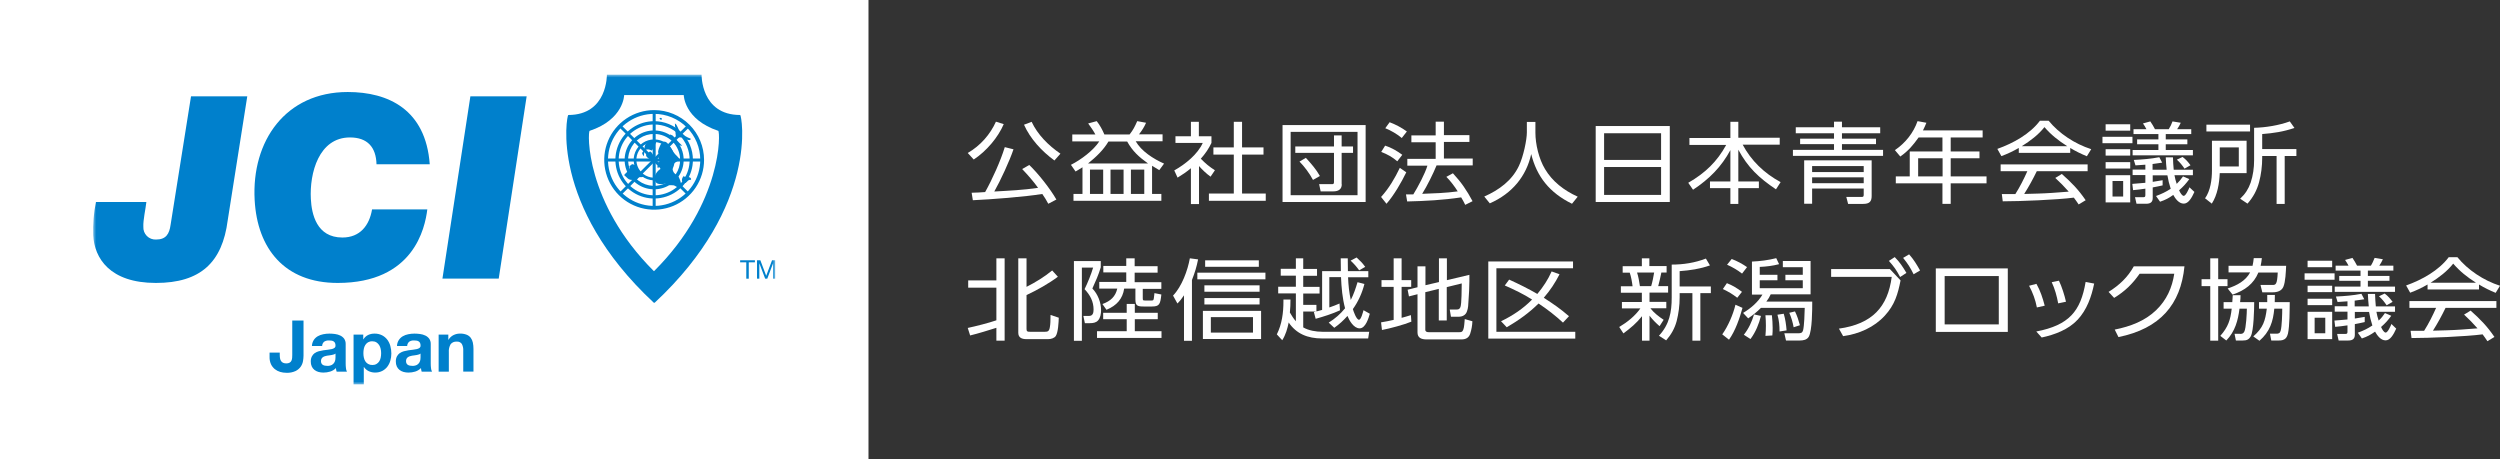 <svg width="403" height="74" viewBox="0 0 403 74" fill="none" xmlns="http://www.w3.org/2000/svg">
<rect x="0" y="0" width="403" height="74" fill="#333333" stroke="none"/>
<rect width="140" height="74" fill="white"/>
<g clip-path="url(#clip0_272_8835)">
<mask id="mask0_272_8835" style="mask-type:luminance" maskUnits="userSpaceOnUse" x="15" y="12" width="110" height="50">
<path d="M125 12H15V62H125V12Z" fill="white"/>
</mask>
<g mask="url(#mask0_272_8835)">
<path fill-rule="evenodd" clip-rule="evenodd" d="M105.398 48.803C88.488 33.063 91.379 18.537 91.603 18.537C97.979 18.537 97.833 11.998 97.833 11.998H113.092C113.092 11.998 112.945 18.537 119.322 18.537C119.547 18.537 122.438 33.063 105.531 48.803H105.398ZM105.398 43.7C94.274 32.616 94.717 21.2 95.053 21.09C100.566 19.255 100.615 15.326 100.615 15.326H110.219C110.219 15.326 110.272 19.255 115.781 21.09C116.115 21.2 116.561 32.616 105.44 43.7H105.398Z" fill="#0080CC"/>
<path fill-rule="evenodd" clip-rule="evenodd" d="M108.759 25.779C108.758 26.431 108.563 27.068 108.199 27.61C107.835 28.151 107.319 28.573 106.715 28.822C106.111 29.07 105.447 29.135 104.806 29.007C104.165 28.88 103.577 28.565 103.115 28.104C102.653 27.643 102.339 27.055 102.212 26.416C102.084 25.777 102.15 25.114 102.4 24.512C102.65 23.91 103.073 23.395 103.617 23.032C104.16 22.67 104.798 22.477 105.452 22.476C105.886 22.476 106.317 22.561 106.719 22.727C107.12 22.893 107.485 23.136 107.792 23.443C108.1 23.75 108.343 24.114 108.509 24.515C108.675 24.916 108.76 25.346 108.759 25.779ZM105.452 22.903C104.883 22.904 104.328 23.073 103.856 23.389C103.384 23.705 103.016 24.153 102.799 24.678C102.582 25.202 102.526 25.778 102.637 26.335C102.748 26.891 103.022 27.402 103.424 27.803C103.826 28.204 104.338 28.477 104.895 28.588C105.453 28.699 106.031 28.642 106.556 28.426C107.082 28.21 107.531 27.843 107.848 27.372C108.164 26.901 108.334 26.347 108.335 25.779C108.335 25.401 108.261 25.027 108.116 24.678C107.972 24.329 107.759 24.012 107.491 23.744C107.224 23.477 106.906 23.265 106.556 23.121C106.206 22.977 105.831 22.902 105.452 22.903Z" fill="#0080CC"/>
<path fill-rule="evenodd" clip-rule="evenodd" d="M110.208 25.777C110.206 26.716 109.926 27.634 109.403 28.414C108.879 29.194 108.135 29.802 107.265 30.16C106.395 30.518 105.439 30.611 104.516 30.427C103.593 30.244 102.746 29.791 102.081 29.126C101.416 28.462 100.963 27.616 100.78 26.695C100.597 25.773 100.692 24.819 101.053 23.952C101.413 23.085 102.024 22.343 102.807 21.822C103.589 21.301 104.509 21.023 105.45 21.023C106.076 21.023 106.695 21.146 107.273 21.385C107.851 21.623 108.376 21.974 108.818 22.415C109.26 22.857 109.61 23.381 109.848 23.958C110.087 24.535 110.209 25.153 110.208 25.777ZM105.447 21.592C104.618 21.591 103.807 21.836 103.117 22.295C102.427 22.754 101.889 23.407 101.571 24.171C101.253 24.936 101.169 25.777 101.33 26.588C101.491 27.4 101.89 28.146 102.476 28.732C103.062 29.317 103.809 29.716 104.623 29.878C105.436 30.04 106.279 29.958 107.046 29.641C107.812 29.325 108.468 28.789 108.929 28.101C109.39 27.414 109.636 26.605 109.637 25.777C109.638 25.228 109.53 24.683 109.32 24.176C109.11 23.668 108.801 23.206 108.412 22.817C108.023 22.429 107.561 22.12 107.052 21.91C106.543 21.7 105.998 21.591 105.447 21.592Z" fill="#0080CC"/>
<path fill-rule="evenodd" clip-rule="evenodd" d="M111.698 25.779C111.695 27.012 111.327 28.216 110.639 29.24C109.951 30.264 108.974 31.061 107.832 31.531C106.689 32.001 105.433 32.123 104.222 31.881C103.01 31.639 101.898 31.044 101.025 30.172C100.152 29.299 99.558 28.188 99.318 26.979C99.078 25.769 99.203 24.516 99.677 23.378C100.15 22.239 100.951 21.266 101.979 20.582C103.007 19.897 104.215 19.532 105.45 19.533C106.272 19.533 107.085 19.695 107.844 20.009C108.603 20.323 109.292 20.784 109.872 21.364C110.452 21.944 110.912 22.633 111.225 23.39C111.539 24.148 111.699 24.959 111.698 25.779ZM105.45 20.067C104.319 20.067 103.214 20.402 102.274 21.029C101.333 21.656 100.601 22.547 100.168 23.589C99.735 24.632 99.622 25.779 99.842 26.886C100.063 27.992 100.607 29.009 101.406 29.807C102.206 30.605 103.224 31.149 104.334 31.37C105.443 31.59 106.593 31.478 107.638 31.047C108.683 30.616 109.576 29.885 110.206 28.948C110.835 28.01 111.171 26.907 111.172 25.779C111.172 24.265 110.57 22.812 109.497 21.741C108.424 20.67 106.968 20.068 105.45 20.067Z" fill="#0080CC"/>
<path fill-rule="evenodd" clip-rule="evenodd" d="M113.495 25.778C113.495 27.366 113.022 28.918 112.138 30.237C111.253 31.557 109.996 32.586 108.526 33.193C107.055 33.8 105.438 33.959 103.877 33.648C102.316 33.338 100.883 32.574 99.758 31.451C98.633 30.328 97.867 28.897 97.557 27.34C97.246 25.782 97.406 24.169 98.015 22.702C98.625 21.235 99.656 19.982 100.98 19.1C102.303 18.218 103.859 17.747 105.45 17.748C107.584 17.749 109.63 18.596 111.138 20.102C112.647 21.608 113.494 23.649 113.495 25.778ZM105.449 18.356C103.979 18.355 102.541 18.79 101.318 19.605C100.095 20.42 99.141 21.578 98.578 22.933C98.015 24.289 97.867 25.78 98.153 27.22C98.44 28.659 99.147 29.981 100.187 31.019C101.227 32.057 102.551 32.764 103.994 33.05C105.436 33.337 106.931 33.191 108.29 32.63C109.649 32.069 110.811 31.118 111.628 29.898C112.446 28.679 112.882 27.245 112.883 25.777C112.883 24.803 112.691 23.838 112.318 22.938C111.945 22.038 111.397 21.219 110.707 20.53C110.017 19.841 109.197 19.294 108.295 18.921C107.393 18.548 106.426 18.356 105.449 18.356Z" fill="#0080CC"/>
<path d="M113.208 25.553H97.689V26.039H113.208V25.553Z" fill="#0080CC"/>
<path d="M105.693 18.059H105.208V33.536H105.693V18.059Z" fill="#0080CC"/>
<path d="M110.763 20.157L99.794 31.101L100.137 31.443L111.107 20.499L110.763 20.157Z" fill="#0080CC"/>
<path fill-rule="evenodd" clip-rule="evenodd" d="M100.135 20.153L111.107 31.102L110.765 31.445L99.794 20.496L100.135 20.153Z" fill="#0080CC"/>
<path d="M36.705 35.527C35.835 42.279 32.346 45.61 25.129 45.61C17.702 45.61 15.22 41.623 15.019 37.915C14.958 36.121 15.108 34.325 15.467 32.566H23.594C23.484 33.637 23.052 35.485 23.108 36.557C23.093 36.83 23.135 37.103 23.233 37.359C23.33 37.615 23.48 37.848 23.674 38.042C23.867 38.236 24.099 38.387 24.355 38.486C24.611 38.585 24.885 38.628 25.159 38.614C26.767 38.614 27.296 37.711 27.501 36.229L30.792 15.529H39.86L36.705 35.527Z" fill="#0080CC"/>
<path d="M68.883 33.758C68.511 36.764 66.679 45.61 54.434 45.61C45.901 45.61 41.474 40.097 41.05 32.238C40.528 22.728 46.036 14.832 56.057 14.832C62.615 14.832 68.628 17.668 69.275 26.477H60.693C60.623 23.718 59.219 22.156 56.416 22.156C51.385 22.156 49.883 27.916 50.109 32.075C50.237 34.498 51.026 38.288 55.19 38.288C58.036 38.288 59.537 36.349 59.976 33.759L68.883 33.758Z" fill="#0080CC"/>
<path d="M75.826 15.529H84.896L80.394 44.914H71.321L75.826 15.529Z" fill="#0080CC"/>
<path fill-rule="evenodd" clip-rule="evenodd" d="M109.075 21.024C108.967 20.841 108.883 20.646 108.824 20.443C108.783 20.273 108.838 20.096 108.785 19.938C109.069 19.826 109.424 21.106 109.655 21.341C110.152 21.786 110.729 22.133 111.356 22.362C111.346 22.738 110.729 22.542 110.532 22.426C110.275 22.218 109.948 22.118 109.618 22.147C109.439 22.176 109.256 22.166 109.081 22.117C108.855 21.99 108.967 21.945 108.929 21.747C108.859 21.411 108.914 21.099 108.823 20.772" fill="#0080CC"/>
<path fill-rule="evenodd" clip-rule="evenodd" d="M106.387 19.104C106.323 19.254 106.505 19.326 106.671 19.282C106.765 18.989 106.484 18.92 106.276 19.075C106.305 19.092 106.329 19.116 106.348 19.143" fill="#0080CC"/>
<path fill-rule="evenodd" clip-rule="evenodd" d="M108.493 21.857C108.262 21.83 107.865 21.459 107.974 21.93C108.027 22.156 108.413 22.343 108.565 22.478C108.964 22.816 109.324 23.581 109.971 23.483C109.64 23.18 109.328 22.858 109.036 22.517C108.849 22.258 108.63 22.024 108.385 21.82" fill="#0080CC"/>
<path fill-rule="evenodd" clip-rule="evenodd" d="M106.564 27.253C106.312 27.223 105.956 27.68 105.816 27.872C105.6 28.164 105.49 28.521 105.503 28.884C105.685 29.962 106.799 29.692 107.541 29.544C107.758 30.002 108.124 29.814 108.523 29.867C108.879 29.911 109.179 30.271 109.52 30.291C110.128 30.333 109.622 28.925 109.441 28.588C109.261 28.25 108.853 28.125 108.634 27.834C108.425 27.556 108.416 27.105 108.24 26.776C107.898 26.151 106.953 26.689 106.56 27.064C106.481 27.122 106.421 27.203 106.388 27.295" fill="#0080CC"/>
<path fill-rule="evenodd" clip-rule="evenodd" d="M110.236 28.346C109.936 28.652 109.716 29.274 110.256 29.47C110.565 29.576 110.548 29.454 110.818 29.214C110.885 29.129 110.974 29.063 111.075 29.023C111.176 28.984 111.286 28.972 111.394 28.989C111.491 28.322 110.407 28.639 110.086 28.382" fill="#0080CC"/>
<path fill-rule="evenodd" clip-rule="evenodd" d="M108.129 26.822C108.543 26.389 109.033 26.034 109.573 25.773C109.357 25.245 108.912 25.038 108.6 24.567C108.315 24.038 107.977 23.54 107.589 23.08C107.058 22.547 106.606 22.952 106.375 23.553C106.255 23.81 106.162 24.079 106.096 24.354C106.044 24.701 106.195 24.807 106.373 25.111C106.01 25.288 106.297 25.731 106.347 26.019C106.028 26.038 106.143 26.331 106.12 26.562C105.962 26.663 105.893 27.028 106.12 27.11C106.2 26.716 106.322 26.899 106.489 26.97C106.518 27.022 106.555 27.069 106.598 27.11C106.675 27.158 106.911 27.11 107.002 27.11" fill="#0080CC"/>
<path fill-rule="evenodd" clip-rule="evenodd" d="M101.737 26.423C102.014 26.468 102.284 26.551 102.538 26.67C102.724 26.832 102.839 27.275 103.014 27.483C103.308 27.822 103.785 27.945 103.695 28.482C103.39 28.643 103.094 28.477 102.823 28.625C102.759 28.664 102.789 28.78 102.722 28.827C102.495 28.944 102.243 29.002 101.988 28.995C101.26 29.059 101.13 28.64 100.609 28.225C100.879 27.815 101.767 27.338 101.452 26.764C101.613 26.621 101.836 26.674 101.845 26.423" fill="#0080CC"/>
<path fill-rule="evenodd" clip-rule="evenodd" d="M103.797 25.195C103.889 24.566 103.749 23.787 104.087 23.21C104.325 22.958 104.626 22.774 104.959 22.676C105.292 22.578 105.645 22.57 105.982 22.653C105.869 22.594 105.381 23.793 105.327 23.894C105.022 24.513 105.077 24.19 104.574 24.099C104.405 24.078 104.234 24.098 104.074 24.155C103.914 24.213 103.77 24.307 103.653 24.431C103.368 24.765 103.598 24.902 103.797 25.196" fill="#0080CC"/>
<path fill-rule="evenodd" clip-rule="evenodd" d="M104.314 24.613C103.702 25.321 104.953 25.761 105.405 25.997C105.696 25.506 105.356 25.08 105.105 24.69C104.74 24.122 104.695 24.616 104.284 24.763C104.29 24.805 104.271 24.809 104.245 24.827" fill="#0080CC"/>
<path d="M120.301 42.286H119.31V41.956H121.69V42.286H120.701V44.926H120.301V42.286Z" fill="#0080CC"/>
<path d="M122.03 41.956H122.569L123.511 44.455L124.454 41.956H125V44.926H124.623V42.452H124.614L123.683 44.926H123.347L122.411 42.452H122.403V44.926H122.03V41.956Z" fill="#0080CC"/>
<path d="M48.847 58.199C48.791 58.526 48.665 58.836 48.475 59.109C48.262 59.408 47.976 59.649 47.644 59.81C47.184 60.021 46.68 60.119 46.174 60.094C45.833 60.096 45.493 60.048 45.165 59.953C44.849 59.86 44.555 59.707 44.297 59.502C44.037 59.288 43.827 59.019 43.684 58.714C43.521 58.35 43.443 57.954 43.454 57.556V56.841H45.097V57.204C45.095 57.389 45.11 57.575 45.141 57.758C45.165 57.913 45.221 58.061 45.304 58.194C45.385 58.314 45.495 58.412 45.624 58.478C45.791 58.552 45.972 58.587 46.153 58.579C46.346 58.59 46.537 58.546 46.705 58.452C46.832 58.374 46.931 58.259 46.99 58.122C47.048 57.982 47.084 57.833 47.094 57.682C47.105 57.528 47.112 57.37 47.112 57.224V51.665H48.928V57.311C48.925 57.609 48.898 57.906 48.847 58.199Z" fill="#0080CC"/>
<path d="M50.572 54.819C50.738 54.566 50.96 54.356 51.221 54.203C51.495 54.047 51.794 53.937 52.105 53.879C52.431 53.812 52.763 53.778 53.096 53.778C53.402 53.779 53.707 53.8 54.011 53.842C54.303 53.879 54.588 53.963 54.854 54.09C55.101 54.207 55.316 54.382 55.48 54.6C55.652 54.86 55.737 55.166 55.723 55.477V58.579C55.721 58.837 55.736 59.096 55.769 59.352C55.781 59.547 55.835 59.737 55.928 59.908H54.266C54.235 59.815 54.21 59.721 54.191 59.625C54.172 59.528 54.158 59.433 54.149 59.331C53.895 59.597 53.576 59.792 53.224 59.899C52.872 60.006 52.506 60.06 52.137 60.06C51.867 60.062 51.597 60.026 51.336 59.955C51.1 59.89 50.88 59.779 50.687 59.628C50.502 59.481 50.354 59.293 50.256 59.078C50.144 58.828 50.09 58.556 50.098 58.283C50.087 57.992 50.15 57.703 50.28 57.443C50.389 57.234 50.547 57.053 50.739 56.915C50.939 56.784 51.158 56.685 51.388 56.622C51.631 56.558 51.875 56.508 52.125 56.468C52.374 56.428 52.613 56.398 52.852 56.377C53.067 56.356 53.281 56.321 53.491 56.27C53.651 56.238 53.802 56.169 53.931 56.069C53.985 56.022 54.027 55.962 54.053 55.896C54.079 55.829 54.089 55.757 54.081 55.686C54.09 55.54 54.059 55.395 53.993 55.264C53.94 55.164 53.861 55.081 53.764 55.022C53.661 54.96 53.547 54.921 53.428 54.907C53.291 54.888 53.154 54.879 53.016 54.879C52.745 54.865 52.476 54.937 52.249 55.085C52.149 55.171 52.069 55.277 52.014 55.397C51.959 55.516 51.93 55.646 51.929 55.777H50.283C50.292 55.438 50.393 55.108 50.574 54.821M53.819 57.135C53.71 57.172 53.597 57.202 53.483 57.223C53.365 57.244 53.239 57.263 53.108 57.282C52.978 57.301 52.846 57.315 52.713 57.336C52.59 57.359 52.469 57.39 52.35 57.427C52.239 57.463 52.134 57.515 52.039 57.583C51.949 57.65 51.876 57.736 51.824 57.834C51.765 57.953 51.737 58.085 51.743 58.217C51.738 58.344 51.766 58.47 51.824 58.584C51.875 58.682 51.951 58.764 52.045 58.822C52.145 58.88 52.254 58.92 52.367 58.942C52.494 58.966 52.622 58.978 52.751 58.978C53.012 58.992 53.272 58.937 53.504 58.819C53.667 58.724 53.802 58.59 53.897 58.428C53.978 58.288 54.032 58.135 54.055 57.975C54.071 57.852 54.08 57.728 54.083 57.603V56.993C54.007 57.058 53.918 57.107 53.822 57.136" fill="#0080CC"/>
<path d="M58.556 53.938V54.704H58.58C58.76 54.4 59.024 54.154 59.341 53.998C59.661 53.849 60.011 53.774 60.364 53.778C60.784 53.767 61.201 53.859 61.579 54.044C61.91 54.213 62.2 54.454 62.426 54.75C62.655 55.055 62.824 55.401 62.922 55.77C63.032 56.167 63.087 56.576 63.086 56.988C63.087 57.376 63.031 57.763 62.922 58.136C62.822 58.493 62.655 58.828 62.43 59.123C62.209 59.406 61.929 59.638 61.609 59.801C61.252 59.977 60.857 60.064 60.459 60.056C60.105 60.057 59.756 59.98 59.436 59.83C59.126 59.679 58.862 59.45 58.669 59.165H58.644V61.994H56.994V53.938H58.556ZM60.691 58.672C60.869 58.568 61.02 58.423 61.132 58.251C61.249 58.066 61.329 57.86 61.369 57.645C61.416 57.413 61.439 57.176 61.439 56.939C61.439 56.703 61.414 56.468 61.364 56.238C61.318 56.019 61.234 55.809 61.115 55.62C60.998 55.444 60.846 55.294 60.668 55.18C60.465 55.065 60.234 55.008 60.001 55.015C59.764 55.007 59.529 55.064 59.323 55.18C59.146 55.29 58.996 55.439 58.884 55.615C58.769 55.802 58.688 56.009 58.647 56.225C58.601 56.461 58.578 56.7 58.579 56.94C58.578 57.177 58.603 57.414 58.653 57.645C58.695 57.861 58.777 58.066 58.895 58.251C59.01 58.425 59.163 58.569 59.343 58.672C59.548 58.787 59.781 58.844 60.016 58.838C60.252 58.846 60.487 58.789 60.693 58.672" fill="#0080CC"/>
<path d="M64.284 54.819C64.45 54.567 64.672 54.356 64.932 54.203C65.206 54.047 65.504 53.938 65.814 53.879C66.141 53.812 66.472 53.778 66.805 53.778C67.111 53.779 67.417 53.8 67.72 53.842C68.013 53.879 68.298 53.963 68.564 54.09C68.811 54.206 69.027 54.381 69.19 54.6C69.364 54.859 69.45 55.166 69.435 55.477V58.579C69.433 58.837 69.448 59.096 69.479 59.352C69.495 59.546 69.55 59.735 69.64 59.908H67.973C67.944 59.815 67.919 59.721 67.9 59.625C67.88 59.528 67.867 59.43 67.862 59.331C67.605 59.595 67.286 59.791 66.933 59.899C66.581 60.005 66.215 60.06 65.846 60.06C65.576 60.062 65.308 60.026 65.047 59.955C64.812 59.889 64.591 59.778 64.398 59.628C64.213 59.481 64.065 59.293 63.967 59.078C63.855 58.828 63.801 58.556 63.809 58.283C63.798 57.992 63.859 57.704 63.987 57.443C64.099 57.234 64.258 57.054 64.45 56.915C64.65 56.784 64.87 56.684 65.101 56.622C65.342 56.559 65.586 56.508 65.834 56.468C66.08 56.432 66.325 56.398 66.563 56.377C66.778 56.356 66.992 56.321 67.202 56.27C67.362 56.237 67.513 56.169 67.642 56.069C67.696 56.022 67.738 55.963 67.765 55.896C67.791 55.829 67.8 55.757 67.793 55.686C67.8 55.541 67.77 55.395 67.706 55.264C67.652 55.165 67.572 55.081 67.475 55.022C67.372 54.96 67.257 54.921 67.138 54.907C67.002 54.888 66.865 54.879 66.727 54.879C66.456 54.865 66.187 54.937 65.96 55.085C65.861 55.172 65.781 55.278 65.725 55.397C65.669 55.516 65.638 55.646 65.635 55.777H63.994C64.002 55.438 64.103 55.108 64.285 54.821M67.53 57.135C67.42 57.172 67.308 57.202 67.194 57.223C67.076 57.244 66.949 57.263 66.817 57.282C66.685 57.301 66.556 57.315 66.424 57.336C66.301 57.359 66.179 57.39 66.06 57.427C65.948 57.463 65.843 57.516 65.747 57.583C65.659 57.651 65.585 57.736 65.532 57.834C65.475 57.953 65.448 58.085 65.453 58.217C65.449 58.344 65.476 58.47 65.532 58.584C65.584 58.681 65.661 58.764 65.755 58.822C65.855 58.881 65.964 58.921 66.078 58.942C66.204 58.966 66.333 58.978 66.461 58.978C66.722 58.991 66.982 58.936 67.215 58.819C67.376 58.724 67.511 58.589 67.606 58.428C67.686 58.288 67.74 58.135 67.764 57.975C67.78 57.818 67.791 57.695 67.791 57.603V56.993C67.715 57.058 67.626 57.106 67.53 57.136" fill="#0080CC"/>
<path d="M72.269 53.938V54.767H72.303C72.491 54.44 72.772 54.177 73.112 54.012C73.429 53.856 73.777 53.775 74.13 53.774C74.501 53.76 74.87 53.822 75.217 53.954C75.48 54.057 75.709 54.229 75.882 54.452C76.05 54.681 76.166 54.944 76.222 55.222C76.291 55.555 76.325 55.894 76.323 56.234V59.907H74.675V56.536C74.702 56.155 74.622 55.774 74.444 55.436C74.352 55.308 74.228 55.207 74.084 55.142C73.94 55.078 73.782 55.053 73.625 55.069C73.443 55.053 73.26 55.081 73.091 55.15C72.922 55.219 72.772 55.328 72.654 55.467C72.42 55.863 72.315 56.322 72.353 56.78V59.909H70.709V53.938H72.269Z" fill="#0080CC"/>
</g>
</g>
<g clip-path="url(#clip1_272_8835)">
<path d="M156.967 25.715L156 24.662C158.055 23.477 159.626 21.655 160.545 19.615L161.802 20.01C160.884 22.16 159.022 24.355 156.967 25.715ZM161.972 23.718L163.374 24.069C162.769 25.891 161.246 29.182 160.279 30.872C162.624 30.74 165.018 30.63 167.339 30.279C166.565 29.204 165.695 28.217 164.776 27.251L165.912 26.593C167.339 27.931 169.345 30.499 170.288 32.166L168.983 32.847C168.693 32.298 168.378 31.771 168.016 31.267C165.211 31.728 159.772 32.145 156.822 32.276L156.629 31.069C157.378 31.069 158.079 31.003 158.804 30.96C159.941 28.941 161.295 25.934 161.972 23.718ZM165.09 20.098L166.299 19.637C167.266 21.699 168.983 23.433 170.941 24.771L169.974 25.869C167.919 24.377 166.057 22.336 165.066 20.098H165.09Z" fill="white"/>
<path d="M185.713 31.267H187.212V32.364H173.045V31.267H174.495V26.966C174.133 27.207 173.746 27.427 173.383 27.646L172.634 26.571C174.278 25.737 176.26 24.245 177.203 22.796H172.851V21.677H176.575C176.236 21.041 175.825 20.47 175.414 19.9L176.792 19.527C177.3 20.163 177.711 20.931 178.025 21.677H182.087C182.691 20.909 182.933 20.405 183.32 19.527L184.746 19.79C184.432 20.514 184.093 21.019 183.61 21.655H187.406V22.774H183.078C183.972 24.354 185.907 25.605 187.647 26.373L186.874 27.427C186.487 27.207 186.1 26.966 185.713 26.724V31.223V31.267ZM181.7 22.818H178.678C177.88 24.179 176.671 25.32 175.39 26.351H185.06C183.562 25.276 182.594 24.398 181.7 22.818ZM175.704 27.339V31.267H177.832V27.339H175.704ZM179.016 27.339V31.267H181.12V27.339H179.016ZM182.304 27.339V31.267H184.456V27.339H182.304Z" fill="white"/>
<path d="M193.256 32.891H191.975V27.119C191.273 27.712 190.621 28.151 189.823 28.634L189.291 27.471C191.08 26.483 193.087 24.837 193.885 23.038H189.484V21.963H191.975V19.637H193.256V21.963H195.287V23.038C194.852 23.96 194.271 24.815 193.57 25.583C194.344 26.373 194.9 26.834 195.843 27.449L195.142 28.48C194.441 27.975 193.812 27.361 193.28 26.768V32.891H193.256ZM200.219 19.637V23.762H203.676V24.925H200.219V31.201H204.039V32.364H194.876V31.201H198.889V24.925H195.601V23.762H198.889V19.637H200.219Z" fill="white"/>
<path d="M220.14 20.163V32.561H206.746V20.163H220.14ZM208.052 31.464H218.834V21.26H208.052V31.464ZM216.296 29.709C216.296 30.498 215.764 30.85 214.942 30.85H212.887L212.645 29.687H214.652C214.942 29.709 215.039 29.621 215.039 29.357V24.64H208.801V23.608H215.039V21.831H216.272V23.608H218.109V24.64H216.272V29.709H216.296ZM210.493 25.43C211.315 26.329 212.186 27.317 212.766 28.37L211.654 29.006C211.122 27.997 210.3 26.878 209.478 26.044L210.493 25.451V25.43Z" fill="white"/>
<path d="M223.5 32.847L222.63 31.75C223.911 30.345 224.854 28.721 225.652 27.054L226.692 27.778C225.942 29.336 224.661 31.552 223.5 32.847ZM226.039 24.969L225.241 26C224.419 25.298 223.694 24.903 222.654 24.486L223.283 23.477C224.274 23.784 225.241 24.355 226.039 24.947V24.969ZM226.788 21.195L225.966 22.248C225.289 21.655 224.153 20.997 223.307 20.668L224.008 19.703C224.999 20.076 225.942 20.58 226.788 21.195ZM233.122 28.524L234.21 27.931C235.588 29.424 236.435 30.674 237.377 32.43L236.193 33.022C235.999 32.605 235.782 32.21 235.54 31.815C232.663 32.254 229.738 32.408 226.837 32.474L226.643 31.333H227.828C228.577 30.126 229.714 27.997 230.1 26.703H226.861V25.605H231.43V22.928H227.514V21.831H231.43V19.615H232.76V21.787H236.87V22.884H232.76V25.561H237.402V26.659H231.575C231.043 27.975 230.028 30.016 229.254 31.245C231.14 31.179 233.098 31.113 234.984 30.85C234.525 30.104 233.775 29.116 233.147 28.502L233.122 28.524Z" fill="white"/>
<path d="M247.508 19.658V21.392C247.508 23.235 248.064 25.605 249.055 27.251C250.24 29.247 252.101 30.696 254.326 31.705L253.407 32.846C249.78 31.069 247.725 28.458 246.831 24.837C246.033 28.414 243.785 31.179 240.158 32.781L239.264 31.683C241.681 30.608 243.736 29.094 244.848 26.746C245.574 25.232 246.13 22.533 246.13 21.348V19.658H247.532H247.508Z" fill="white"/>
<path d="M269.17 20.317V32.561H257.227V20.317H269.17ZM267.767 25.781V21.48H258.58V25.781H267.767ZM258.58 31.42H267.767V26.922H258.58V31.42Z" fill="white"/>
<path d="M278.937 22.204V19.637H280.218V22.204H286.891V23.323H280.92C282.273 25.869 284.353 27.909 287.036 29.358L286.287 30.521C283.506 28.655 281.742 26.966 280.218 24.135V29.248H283.531V30.323H280.218V32.869H278.937V30.323H275.649V29.248H278.937V24.201C277.511 26.856 275.552 28.853 272.917 30.587L272.144 29.467C274.9 27.887 276.81 26.022 278.26 23.367H272.337V22.248H278.961L278.937 22.204Z" fill="white"/>
<path d="M303.089 21.48H296.924V22.358H302.412V23.235H296.924V24.157H303.549V25.123H289.019V24.157H295.643V23.235H290.179V22.358H295.643V21.48H289.478V20.514H295.643V19.615H296.924V20.514H303.089V21.48ZM301.711 31.596C301.711 32.496 301.348 32.869 300.333 32.869H297.915L297.625 31.75H299.995C300.333 31.75 300.43 31.728 300.43 31.398V30.389H292.113V32.847H290.832V25.847H301.711V31.574V31.596ZM292.113 26.768V27.734H300.43V26.768H292.113ZM292.113 28.59V29.533H300.43V28.59H292.113Z" fill="white"/>
<path d="M319.601 21.041V22.16H314.452V24.42H319.093V25.517H314.452V28.436H320.23V29.555H314.452V32.868H313.122V29.555H305.603V28.436H307.851V24.42H313.122V22.16H309.278C308.359 23.433 307.658 24.289 306.328 25.232L305.458 24.201C307.175 23.038 308.456 21.392 309.109 19.527L310.535 19.79C310.366 20.229 310.197 20.58 309.979 21.019H319.601V21.041ZM309.205 25.517V28.436H313.146V25.517H309.205Z" fill="white"/>
<path d="M333.745 24.64H325.428V23.85C324.509 24.376 323.639 24.793 322.623 25.166L321.971 24.003C324.558 23.082 327.241 21.59 328.837 19.461H330.239C331.931 21.524 334.446 23.191 337.105 24.047L336.404 25.188C335.437 24.793 334.591 24.376 333.72 23.85V24.64H333.745ZM331.327 28.677L332.367 28.041C333.986 29.489 335.002 30.52 336.211 32.276L335.074 32.956C334.833 32.583 334.567 32.21 334.301 31.859C331.593 32.21 325.646 32.452 322.841 32.452L322.696 31.288H324.872C325.621 30.104 326.25 28.853 326.806 27.602H322.503V26.505H336.525V27.602H328.329C327.725 28.853 327.048 30.082 326.298 31.267C327.797 31.223 329.32 31.201 330.843 31.091C331.714 31.025 332.608 30.959 333.479 30.893C332.802 30.125 332.076 29.379 331.303 28.677H331.327ZM329.562 20.492C328.595 21.721 327.289 22.709 325.911 23.564H333.237C331.786 22.643 330.65 21.743 329.562 20.492Z" fill="white"/>
<path d="M343.753 22.05V23.082H338.918V22.05H343.753ZM343.391 20.032V21.063H339.426V20.032H343.391ZM343.391 24.047V25.079H339.426V24.047H343.391ZM343.391 26.132V27.163H339.426V26.132H343.391ZM343.391 28.238V32.627H339.426V28.238H343.391ZM340.538 29.182V31.684H342.254V29.182H340.538ZM347.017 28.238V29.314C347.549 29.226 348.081 29.138 348.613 29.05V29.884C348.081 29.994 347.549 30.126 347.017 30.213V31.925C347.017 32.561 346.679 32.847 345.953 32.847H344.406L344.164 31.793H345.446C345.76 31.793 345.832 31.727 345.832 31.442V30.411C345.18 30.521 344.503 30.587 343.85 30.652L343.729 29.643C344.43 29.599 345.131 29.533 345.832 29.467V28.217H343.777V27.339H345.832V26.549C345.301 26.593 344.769 26.637 344.237 26.659L343.971 25.781C345.349 25.715 346.727 25.605 348.081 25.342L348.54 26.22C348.032 26.308 347.501 26.373 346.993 26.439V27.361H349.265C349.193 26.68 349.145 26.044 349.12 25.364H350.281C350.281 26.044 350.353 26.68 350.402 27.361H353.496V28.238H350.523C350.619 28.743 350.716 29.16 350.885 29.643C351.296 29.248 351.586 28.897 351.901 28.436L352.916 28.875C352.384 29.599 351.973 30.06 351.272 30.674C351.465 31.113 351.756 31.574 352.022 31.574C352.36 31.574 352.844 30.455 352.94 30.192L353.738 30.938C353.303 31.903 352.771 32.825 352.022 32.825C351.224 32.825 350.643 31.991 350.329 31.42C349.604 31.947 349.096 32.21 348.202 32.517L347.549 31.596C348.492 31.245 349.096 30.959 349.918 30.433C349.652 29.599 349.531 29.094 349.386 28.261H346.993L347.017 28.238ZM346.002 20.822C345.832 20.471 345.663 20.229 345.446 19.9L346.63 19.571C346.92 19.988 347.138 20.361 347.38 20.822H349.604C349.87 20.405 350.039 20.032 350.208 19.571L351.538 19.79C351.369 20.163 351.2 20.471 350.958 20.822H353.23V21.612H349.12V22.467H352.602V23.257H349.12V24.179H353.496V25.035H343.777V24.179H347.936V23.257H344.503V22.467H347.936V21.612H343.922V20.822H345.953H346.002ZM353.109 26.637L352.142 27.185C351.756 26.615 351.441 26.22 350.909 25.737L351.828 25.298C352.384 25.715 352.698 26.088 353.109 26.637Z" fill="white"/>
<path d="M362.152 22.687V27.909H357.824C357.752 29.555 357.462 31.398 356.543 32.825L355.455 31.969C356.325 30.74 356.567 28.963 356.567 27.471V22.687H362.152ZM362.708 21.195H355.673V20.097H362.708V21.195ZM357.824 23.762V26.834H360.895V23.762H357.824ZM364.666 21.612V24.025H370.178V25.145H368.293V32.869H366.987V25.145H364.666V25.474C364.666 26.746 364.497 28.151 364.159 29.38C363.82 30.652 363.216 31.793 362.297 32.825L361.112 32.035C361.934 31.267 362.442 30.477 362.805 29.445C363.192 28.282 363.361 27.054 363.361 25.847V20.602C365.222 20.558 367.374 20.207 369.115 19.571L369.864 20.624C368.051 21.238 366.552 21.458 364.642 21.612H364.666Z" fill="white"/>
</g>
<path d="M156.387 54.076L156 52.865C157.33 52.579 159.336 52.073 160.617 51.633V46.371H156.073V45.205H160.617V41.639H161.947V54.912H160.617V52.843C159.288 53.261 157.741 53.746 156.387 54.076ZM165.477 41.639V46.239C166.951 45.491 168.354 44.632 169.611 43.598L170.529 44.61C169.103 45.689 167.145 46.79 165.477 47.56V53.063C165.477 53.459 165.67 53.481 166.033 53.481H168.45C168.885 53.481 169.151 53.416 169.248 52.667C169.321 52.271 169.345 51.654 169.345 50.774L170.674 51.214C170.65 51.941 170.578 53.57 170.191 54.164C169.949 54.516 169.417 54.67 168.958 54.67H165.477C164.703 54.67 164.147 54.428 164.147 53.636V41.639H165.477Z" fill="white"/>
<path d="M177.444 42.079V43.092C177.057 44.368 176.646 45.271 176.09 46.504C176.984 47.428 177.492 48.771 177.492 50.004C177.492 50.554 177.395 51.214 177.008 51.654C176.67 52.029 176.186 52.095 175.679 52.095H174.881L174.639 50.928H175.51C176.162 50.95 176.283 50.444 176.283 49.894C176.283 48.617 175.751 47.582 174.833 46.614C175.316 45.645 175.921 44.148 176.211 43.136H174.398V54.934H173.116V42.079H177.419H177.444ZM186.63 51.456H182.931V53.394H187.235V54.472H176.839V53.394H181.626V51.456H177.83V50.422H181.626V48.991H182.931V50.422H186.63V51.456ZM182.907 41.639V42.915H186.606V43.95H182.907V45.491H187.21V46.569H184.213V48.022C184.213 48.419 184.237 48.441 184.6 48.441H185.663C185.905 48.441 185.953 48.375 186.002 48.066C186.026 47.89 186.074 47.56 186.098 47.252L187.21 47.472C187.041 49.057 186.896 49.409 185.663 49.409H184.382C183.318 49.409 183.028 49.277 183.028 48.242V46.526H181.215C180.973 48.154 180.03 49.255 178.362 49.938L177.71 49.013C179.039 48.529 179.813 47.802 180.103 46.526H177.202V45.447H181.553V43.906H177.855V42.871H181.553V41.639H182.859H182.907Z" fill="white"/>
<path d="M192.142 54.934H190.861V47.604C190.522 48.11 190.256 48.463 189.797 48.925L189.096 47.648C190.522 46.173 191.465 43.554 191.803 41.639L193.133 41.815C192.891 43.026 192.601 43.972 192.142 45.139V54.934ZM203.988 45.029H193.012V43.95H203.988V45.029ZM203.287 54.648H193.907V50.114H203.287V54.648ZM203.045 47.032H194.148V45.997H203.045V47.032ZM203.045 49.079H194.148V48.044H203.045V49.079ZM202.924 43.004H194.269V41.969H202.924V43.004ZM195.188 51.126V53.614H201.981V51.126H195.188Z" fill="white"/>
<path d="M213.15 53.481H220.717L220.548 54.56H213.126C210.805 54.56 208.968 53.812 207.735 51.984C207.542 52.953 207.252 53.988 206.695 54.846L205.825 53.9C206.647 52.271 206.889 50.4 206.889 48.617V48.286H208.025C208.025 48.991 208.001 49.695 207.928 50.377C208.219 50.884 208.509 51.346 208.895 51.786V47.296H206.043V46.217H208.895V44.434H206.454V43.333H208.895V41.638H210.08V43.355H212.304V44.456H210.08V46.239H212.715V47.318H210.08V49.145H212.207V50.223H210.08V52.777C210.95 53.283 212.135 53.481 213.15 53.481ZM215.931 48.947L216.003 50.025C214.746 50.598 213.416 51.016 212.087 51.39L211.797 50.312C212.256 50.201 212.667 50.091 213.126 49.959V43.708H216.148C216.148 43.003 216.124 42.321 216.124 41.638H217.26C217.26 42.321 217.26 43.003 217.284 43.708H220.572V44.698H217.309C217.357 45.931 217.478 47.142 217.744 48.352C218.227 47.428 218.541 46.459 218.832 45.491L219.944 45.777C219.581 47.208 218.977 48.572 218.082 49.827C218.179 50.157 218.638 51.544 219.073 51.544C219.412 51.544 219.726 50.267 219.799 50.003L220.814 50.576C220.621 51.258 220.137 52.931 219.17 52.931C218.203 52.931 217.478 51.61 217.212 50.928C216.535 51.676 215.93 52.249 215.084 52.843L214.19 52.006C215.229 51.346 216.051 50.642 216.825 49.695C216.39 48.066 216.245 46.371 216.172 44.676H214.287V49.563C214.843 49.365 215.399 49.167 215.931 48.925V48.947ZM220.064 43.025L219.097 43.575C218.638 42.937 218.3 42.563 217.719 42.013L218.687 41.506C219.218 41.991 219.654 42.431 220.064 43.003V43.025Z" fill="white"/>
<path d="M227.438 50.796L227.51 51.853C226.422 52.315 223.981 52.975 222.772 53.195L222.627 51.963C223.304 51.853 223.981 51.721 224.658 51.566V46.239H222.699V45.161H224.658V41.639H225.939V45.161H227.486V46.239H225.939V51.236C226.447 51.104 226.954 50.95 227.438 50.796ZM231.959 45.469V41.639H233.24V45.161L236.866 44.302C236.866 44.632 236.866 44.985 236.866 45.315C236.866 46.371 236.794 47.428 236.721 48.485C236.697 49.035 236.673 49.695 236.479 50.18C236.286 50.774 235.778 51.06 235.101 51.06H233.893L233.699 49.894H234.811C235.15 49.894 235.271 49.805 235.416 49.519C235.633 48.969 235.609 46.459 235.633 45.689L233.216 46.283V51.654H231.934V46.569L229.759 47.098V53.151C229.759 53.459 230 53.548 230.315 53.548H235.222C235.561 53.548 235.73 53.526 235.875 53.151C236.044 52.777 236.068 51.875 236.117 51.434L237.35 51.787C237.326 52.469 237.205 53.151 236.987 53.812C236.77 54.45 236.286 54.714 235.585 54.714H229.952C229.106 54.714 228.502 54.45 228.502 53.592V47.428L227.124 47.78L226.906 46.702L228.502 46.305V42.937H229.783V45.975L231.959 45.469Z" fill="white"/>
<path d="M253.572 42.145V43.245H241.219V53.481H253.935V54.582H239.913V42.145H253.596H253.572ZM250.115 43.752L251.396 44.214C250.647 45.667 249.946 46.723 248.858 48C250.454 49.035 251.493 49.739 252.919 50.972L251.952 52.006C250.744 50.884 249.414 49.849 248.012 48.925C246.513 50.421 244.748 51.676 242.887 52.755L241.968 51.786C243.878 50.862 245.522 49.761 246.972 48.286C245.594 47.406 244.071 46.679 242.572 46.019L243.273 45.072C244.821 45.777 246.344 46.525 247.818 47.384C248.785 46.217 249.511 45.116 250.115 43.773V43.752Z" fill="white"/>
<path d="M268.174 51.566L267.521 52.579C266.892 52.029 266.409 51.544 265.901 50.884V54.912H264.692V50.972C263.798 52.095 262.879 52.865 261.694 53.746L261.018 52.711C262.347 51.919 263.58 50.928 264.426 49.717H261.453V48.683H264.668V47.186H261.284V46.151H263.169C263.097 45.513 262.927 44.544 262.71 43.95H261.574V42.915H264.668V41.639H265.877V42.893H268.657V43.928H267.811C267.69 44.5 267.472 45.579 267.303 46.129H268.899V47.164H265.901V48.661H268.609V49.695H266.046C266.578 50.4 267.424 51.06 268.174 51.544V51.566ZM263.894 43.928C264.112 44.588 264.257 45.447 264.354 46.129H266.167C266.36 45.513 266.554 44.544 266.65 43.928H263.894ZM270.76 43.73V46.173H275.789V47.252H274.096V54.912H272.815V47.252H270.76V47.978C270.76 49.233 270.591 50.532 270.277 51.764C269.962 52.931 269.406 53.922 268.584 54.868L267.424 54.12C269.116 52.293 269.479 50.29 269.479 47.978V42.651C271.389 42.651 273.202 42.365 274.991 41.683L275.644 42.783C274 43.356 272.501 43.576 270.76 43.708V43.73Z" fill="white"/>
<path d="M278.715 54.758L277.627 53.899C278.57 52.579 279.392 50.663 279.754 49.123L280.891 49.629C280.431 51.302 279.754 53.305 278.715 54.758ZM280.818 47.031L280.044 48C279.247 47.384 278.642 47.031 277.724 46.591L278.376 45.645C279.295 46.019 280.045 46.459 280.818 47.053V47.031ZM281.616 43.069L280.818 44.104C280.117 43.553 279.223 43.025 278.401 42.673L279.15 41.748C280.069 42.1 280.842 42.519 281.64 43.069H281.616ZM281.809 51.324L280.987 50.443C282.244 49.695 283.381 48.704 284.106 47.494H282.414V42.166C283.792 42.1 285 41.946 286.33 41.616L286.789 42.585C285.774 42.849 284.735 42.981 283.671 43.025V44.302H286.524V45.182H283.671V46.459H290.609V45.182H287.805V44.302H290.609V43.069H287.394V42.078H291.866V47.45H285.436C285.242 47.89 285.049 48.198 284.735 48.616H292.132C292.132 49.871 292.132 53.283 291.576 54.274C291.286 54.78 290.682 54.89 290.126 54.89H287.901L287.636 53.723H289.884C290.319 53.723 290.537 53.657 290.658 53.239C290.851 52.447 290.899 50.531 290.923 49.629H283.864C283.211 50.289 282.631 50.752 281.858 51.28L281.809 51.324ZM282.172 54.648L281.108 53.965C281.906 52.953 282.39 51.874 282.752 50.685L283.864 50.928C283.55 52.204 283.018 53.525 282.196 54.626L282.172 54.648ZM285.75 52.843C285.75 53.239 285.75 53.657 285.702 54.075L284.589 54.142C284.638 53.591 284.662 53.063 284.662 52.513C284.662 51.962 284.638 51.39 284.589 50.818H285.629C285.702 51.5 285.75 52.16 285.75 52.843ZM287.974 53.261L286.862 53.437C286.862 52.49 286.789 51.654 286.524 50.73L287.539 50.575C287.805 51.456 287.926 52.358 287.998 53.261H287.974ZM290.15 52.425L289.134 52.755C288.989 51.94 288.772 51.214 288.433 50.421L289.352 50.201C289.739 50.994 289.908 51.588 290.15 52.425Z" fill="white"/>
<path d="M304.654 43.377L306.371 45.204C305.936 47.384 305.452 49.123 303.833 50.884C302.116 52.755 299.699 53.833 297.112 54.186L296.435 52.975C301.826 52.227 304.316 49.453 304.945 44.632H295.178V43.377H304.63H304.654ZM305.428 41.44C306.226 42.233 306.758 43.047 307.314 43.994L306.298 44.654C305.742 43.597 305.307 42.959 304.485 42.057L305.404 41.462L305.428 41.44ZM307.749 41C308.498 41.837 308.982 42.651 309.514 43.597L308.474 44.214C307.918 43.091 307.58 42.563 306.782 41.572L307.749 41Z" fill="white"/>
<path d="M323.656 43.268V53.504H312.052V43.268H323.656ZM313.478 44.5V52.293H322.205V44.5H313.478Z" fill="white"/>
<path d="M329.603 49.277L328.346 49.563C328.104 48.308 327.693 47.208 327.089 46.063L328.273 45.755C328.902 46.855 329.289 48.066 329.603 49.255V49.277ZM334.873 51.566C333.471 53.107 331.199 53.966 329.12 54.406L328.249 53.437C333.52 52.425 335.405 50.179 336.203 45.447L337.581 45.711C337.146 47.824 336.421 49.937 334.873 51.588V51.566ZM333.036 48.639L331.779 48.903C331.561 47.736 331.247 46.569 330.739 45.491L331.9 45.248C332.359 46.173 332.818 47.648 333.036 48.639Z" fill="white"/>
<path d="M341.498 54.34L340.894 53.129C343.432 52.623 345.753 51.742 347.566 50.003C349.282 48.352 350.153 46.349 350.491 44.126H344.907C343.77 45.755 342.537 46.965 340.797 48.022L339.902 47.053C341.643 45.975 343.021 44.654 343.964 42.937H352.135C351.531 49.079 348.219 52.975 341.474 54.34H341.498Z" fill="white"/>
<path d="M357.574 41.638V45.006H359.073V46.129H357.574V54.912H356.293V46.129H354.891V45.006H356.293V41.638H357.574ZM363.376 48.704C363.376 49.805 363.304 53.349 362.82 54.208C362.53 54.736 362.167 54.89 361.539 54.89H360.427L360.209 53.811H361.031C361.273 53.833 361.563 53.855 361.781 53.459C362.071 52.909 362.192 50.465 362.192 49.761H361.007C360.765 51.654 360.306 53.415 358.88 54.89L357.913 54.142C359.17 52.733 359.556 51.544 359.75 49.761H358.444V48.704H359.847C359.871 48.33 359.895 47.956 359.919 47.582H361.176C361.176 47.956 361.152 48.33 361.104 48.704H363.4H363.376ZM368.526 42.871C368.477 43.795 368.429 45.446 368.066 46.261C367.776 46.899 367.099 47.119 366.374 47.119H364.682L364.392 45.931H366.229C366.882 45.975 367.075 45.843 367.172 43.928H364.053C363.304 45.755 361.877 46.811 359.895 47.494L359.097 46.503C360.596 46.019 361.998 45.27 362.723 43.906H359.242V42.849H363.11C363.207 42.431 363.255 42.056 363.304 41.616H364.609C364.561 42.056 364.512 42.431 364.416 42.849H368.526V42.871ZM369.106 48.704C369.082 50.135 369.106 52.447 368.816 53.789C368.767 54.009 368.646 54.296 368.501 54.472C368.211 54.824 367.8 54.89 367.341 54.89H366.132L365.915 53.789H366.833C367.268 53.811 367.51 53.745 367.631 53.349C367.849 52.645 367.897 50.553 367.897 49.761H366.616C366.422 51.83 365.915 53.459 364.222 54.934L363.231 54.23C364.827 52.843 365.165 51.698 365.407 49.761H364.15V48.704H365.479C365.479 48.308 365.479 47.912 365.479 47.538H366.712C366.712 47.934 366.712 48.308 366.688 48.704H369.106Z" fill="white"/>
<path d="M376.334 44.06V45.094H371.499V44.06H376.334ZM375.947 42.035V43.069H371.983V42.035H375.947ZM375.947 46.063V47.097H371.983V46.063H375.947ZM375.947 48.154V49.189H371.983V48.154H375.947ZM375.947 50.267V54.67H371.983V50.267H375.947ZM373.119 51.214V53.723H374.835V51.214H373.119ZM379.598 50.267V51.346C380.13 51.258 380.662 51.17 381.193 51.082V51.918C380.662 52.028 380.13 52.16 379.598 52.248V53.965C379.598 54.604 379.259 54.89 378.534 54.89H376.987L376.745 53.833H378.026C378.341 53.833 378.413 53.767 378.413 53.481V52.447C377.76 52.557 377.084 52.623 376.431 52.689L376.31 51.676C377.011 51.632 377.712 51.566 378.413 51.5V50.245H376.358V49.365H378.413V48.572C377.881 48.616 377.349 48.66 376.818 48.682L376.552 47.802C377.93 47.736 379.308 47.626 380.662 47.362L381.121 48.242C380.613 48.33 380.081 48.396 379.574 48.462V49.387H381.846C381.774 48.704 381.725 48.066 381.701 47.384H382.861C382.861 48.066 382.934 48.704 382.982 49.387H386.077V50.267H383.079C383.176 50.774 383.272 51.192 383.442 51.676C383.877 51.28 384.143 50.928 384.457 50.465L385.472 50.906C384.941 51.632 384.53 52.094 383.828 52.711C384.022 53.151 384.312 53.613 384.578 53.613C384.916 53.613 385.4 52.491 385.497 52.226L386.27 52.975C385.835 53.943 385.303 54.868 384.554 54.868C383.756 54.868 383.176 54.032 382.861 53.459C382.112 53.987 381.629 54.252 380.734 54.56L380.081 53.635C381.024 53.283 381.629 52.997 382.426 52.469C382.16 51.632 382.039 51.126 381.894 50.289H379.477L379.598 50.267ZM378.582 42.827C378.413 42.475 378.244 42.233 378.026 41.903L379.211 41.572C379.501 41.99 379.719 42.365 379.96 42.827H382.185C382.45 42.409 382.596 42.035 382.789 41.572L384.119 41.792C383.949 42.167 383.78 42.475 383.538 42.827H385.811V43.62H381.701V44.478H385.182V45.27H381.701V46.195H386.077V47.053H376.358V46.195H380.516V45.27H377.084V44.478H380.516V43.62H376.503V42.827H378.534H378.582ZM385.69 48.66L384.723 49.211C384.336 48.638 384.022 48.242 383.49 47.758L384.409 47.318C384.965 47.736 385.279 48.11 385.69 48.66Z" fill="white"/>
<path d="M399.64 46.657H391.323V45.864C390.405 46.393 389.534 46.811 388.519 47.185L387.866 46.019C390.453 45.094 393.136 43.597 394.732 41.462H396.134C397.826 43.531 400.341 45.204 403 46.063L402.299 47.207C401.332 46.811 400.486 46.393 399.615 45.864V46.657H399.64ZM397.222 50.707L398.262 50.069C399.881 51.522 400.897 52.556 402.106 54.317L400.969 55C400.728 54.626 400.462 54.251 400.196 53.899C397.488 54.251 391.541 54.493 388.737 54.493L388.591 53.327H390.767C391.517 52.138 392.145 50.883 392.701 49.629H388.398V48.528H402.42V49.629H394.224C393.62 50.883 392.943 52.116 392.194 53.305C393.693 53.261 395.216 53.239 396.739 53.129C397.609 53.063 398.503 52.997 399.374 52.931C398.697 52.16 397.972 51.412 397.198 50.707H397.222ZM395.457 42.496C394.49 43.729 393.185 44.72 391.807 45.578H399.132C397.681 44.654 396.545 43.751 395.457 42.496Z" fill="white"/>
<defs>
<clipPath id="clip0_272_8835">
<rect width="110" height="50" fill="white" transform="translate(15 12)"/>
</clipPath>
<clipPath id="clip1_272_8835">
<rect width="215" height="14" fill="white" transform="translate(156 19)"/>
</clipPath>
</defs>
</svg>

